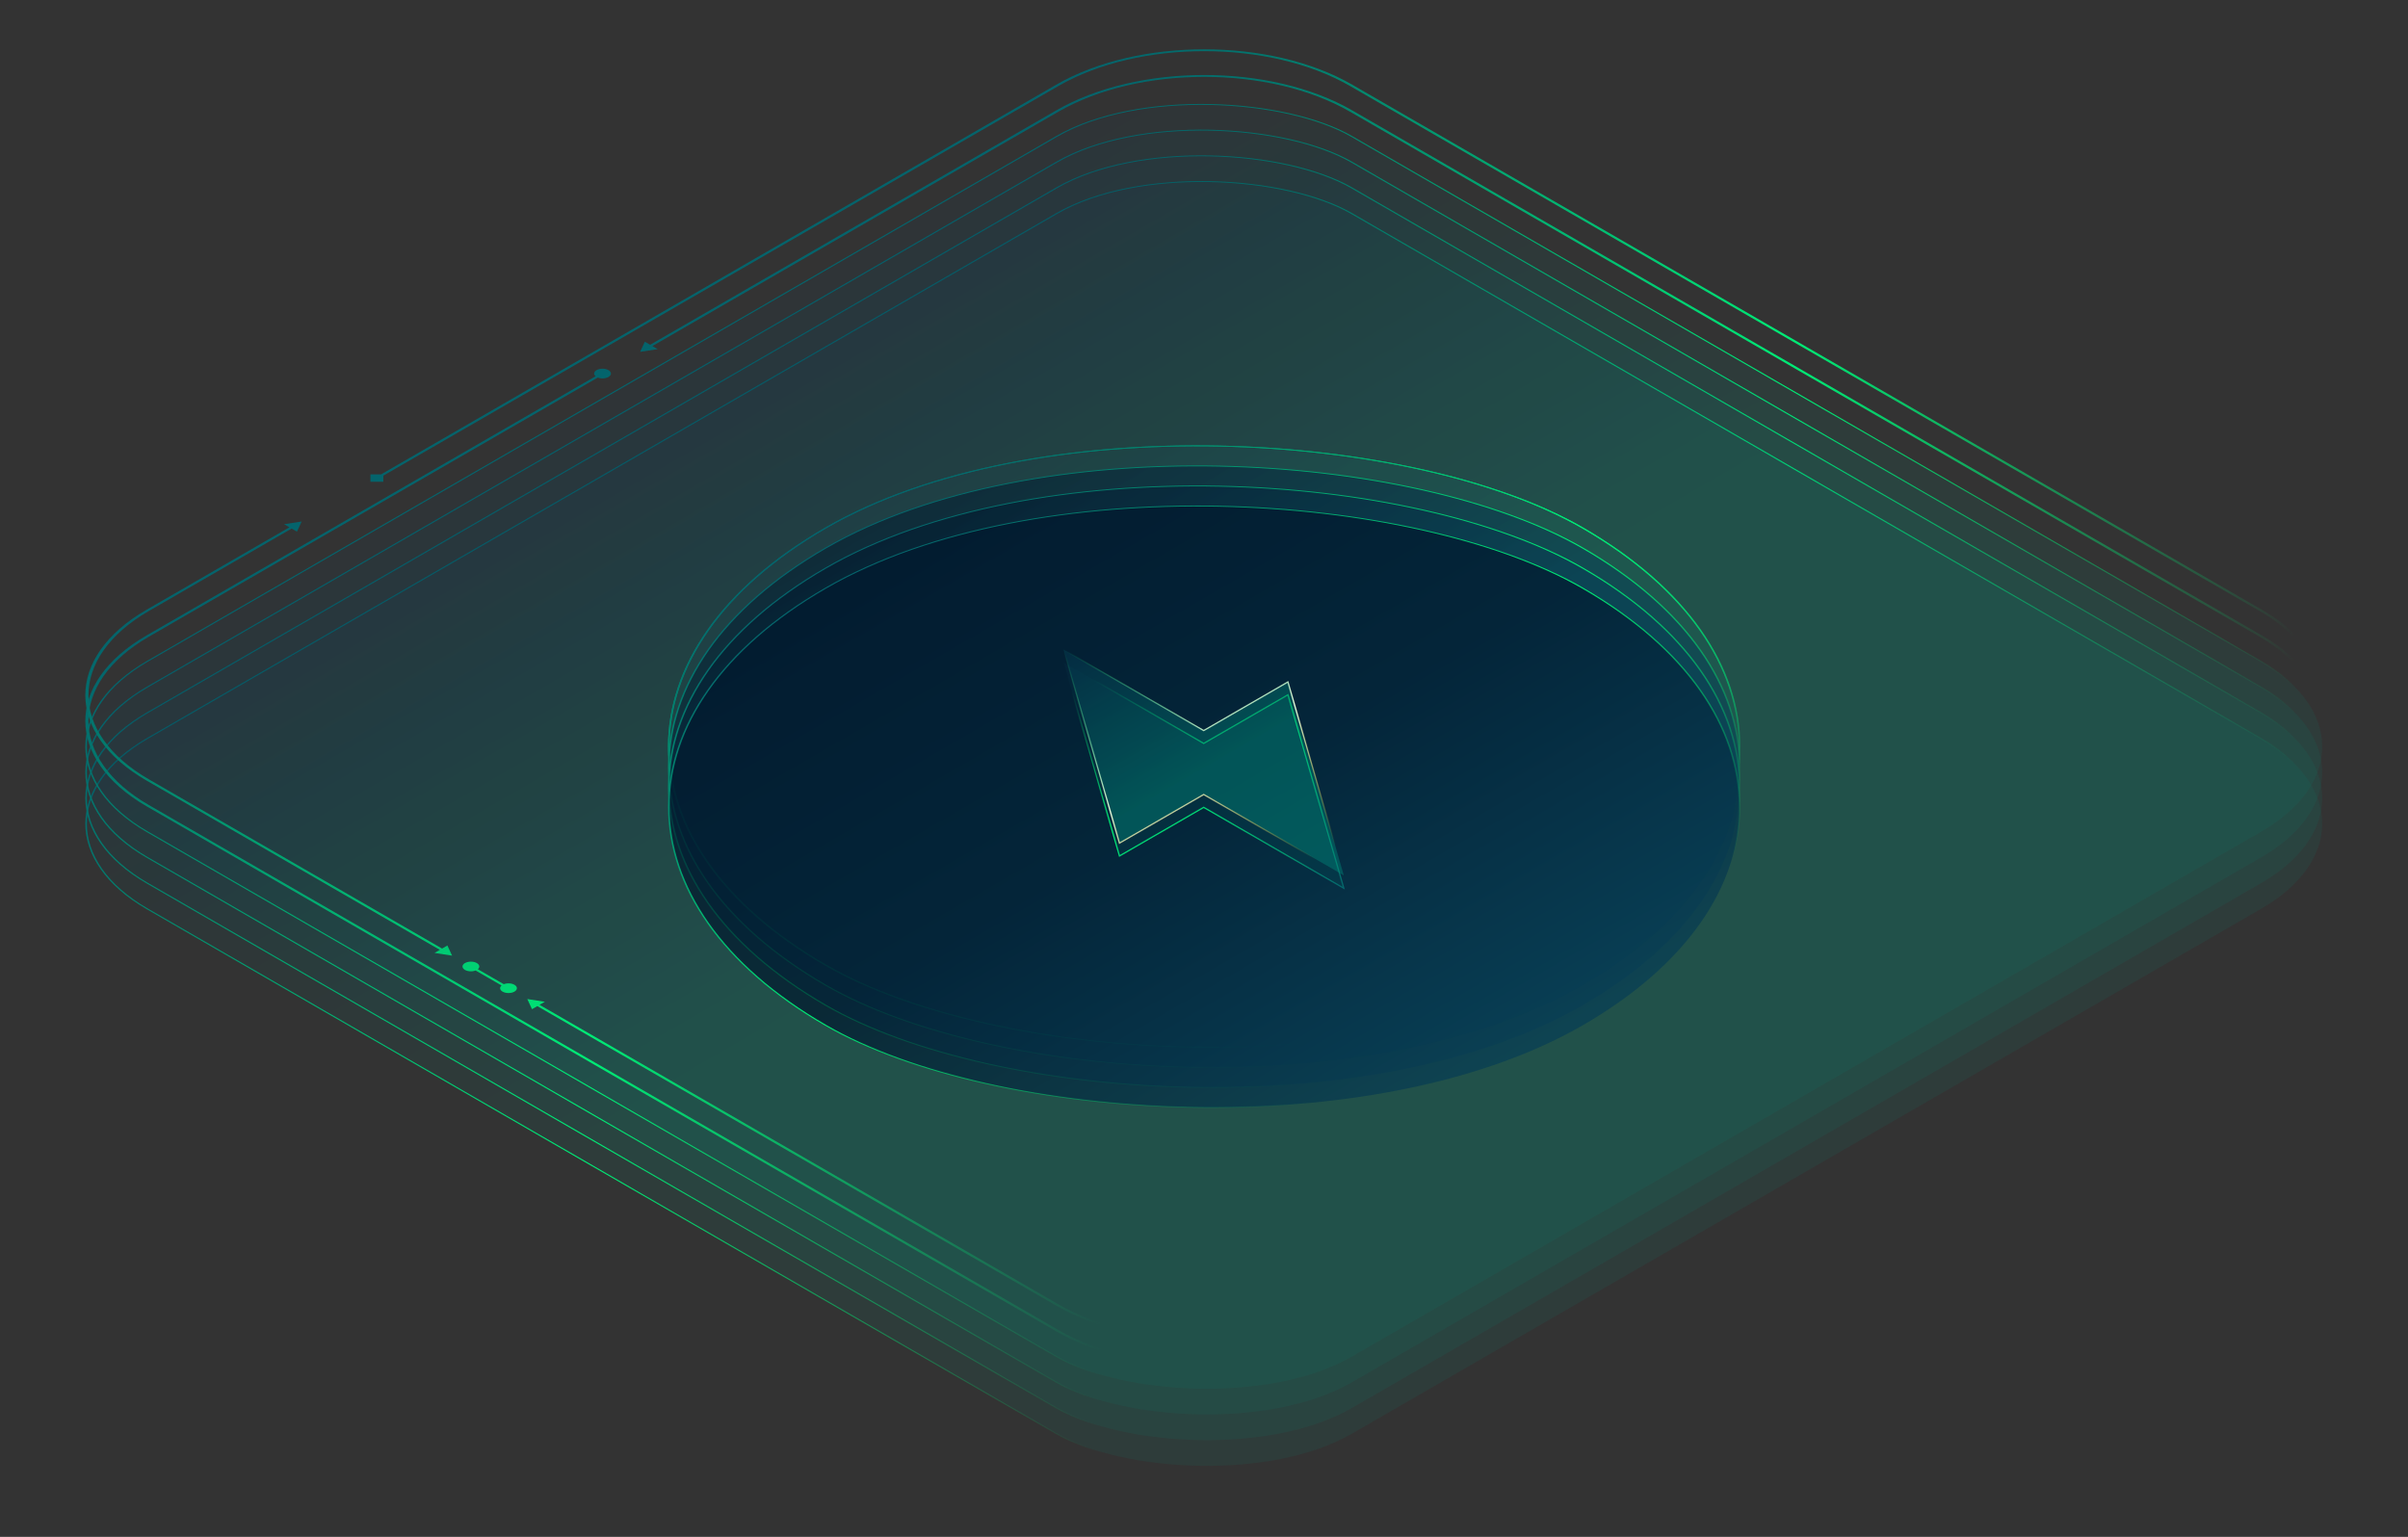 <svg width="2248" height="1435" viewBox="0 0 2248 1435" fill="none" xmlns="http://www.w3.org/2000/svg">
<rect x="0" y="0" width="2248" height="1435" fill="#333333" stroke="none"/>
<rect x="-1.039" width="1298.42" height="1298.42" rx="159" transform="matrix(0.866 -0.5 0.866 0.5 0.619 768.56)" fill="url(#paint0_linear_2451_2114)" fill-opacity="0.1" stroke="url(#paint1_linear_2451_2114)" stroke-width="1.2"/>
<rect x="-1.039" width="1298.42" height="1298.42" rx="159" transform="matrix(0.866 -0.5 0.866 0.5 0.619 744.56)" fill="url(#paint2_linear_2451_2114)" fill-opacity="0.1" stroke="url(#paint3_linear_2451_2114)" stroke-width="1.2"/>
<rect x="-1.039" width="1298.42" height="1298.42" rx="159" transform="matrix(0.866 -0.5 0.866 0.5 0.619 720.56)" fill="url(#paint4_linear_2451_2114)" fill-opacity="0.1" stroke="url(#paint5_linear_2451_2114)" stroke-width="1.2"/>
<rect x="-1.039" width="1298.42" height="1298.42" rx="159" transform="matrix(0.866 -0.5 0.866 0.5 0.619 696.56)" fill="url(#paint6_linear_2451_2114)" fill-opacity="0.1" stroke="url(#paint7_linear_2451_2114)" stroke-width="1.2"/>
<rect x="-1.039" width="816.229" height="816.229" rx="408.115" transform="matrix(0.866 -0.5 0.866 0.5 418.219 696.56)" stroke="url(#paint8_linear_2451_2114)" stroke-width="1.2"/>
<path d="M556.941 351.995C560.002 353.762 564.965 353.762 568.026 351.995C571.088 350.227 571.088 347.362 568.026 345.595C564.965 343.828 560.002 343.828 556.941 345.595C553.88 347.362 553.88 350.227 556.941 351.995ZM597.592 328.527L613.984 325.991L601.984 319.064L597.592 328.527ZM1260.35 104.305L2109.44 594.484L2111.52 593.284L1262.43 103.106L1260.35 104.305ZM2109.44 751.674L1260.35 1241.85L1262.43 1243.05L2111.52 752.874L2109.44 751.674ZM988.067 1241.85L138.979 751.674L136.9 752.874L985.989 1243.05L988.067 1241.85ZM138.979 594.484L563.523 349.395L561.444 348.195L136.9 593.284L138.979 594.484ZM844.386 187.253L988.067 104.305L985.989 103.105L842.307 186.053L844.386 187.253ZM703.954 268.324L844.386 187.253L842.307 186.053L701.876 267.124L703.954 268.324ZM633.739 308.859L703.954 268.324L701.876 267.124L631.66 307.659L633.739 308.859ZM607.984 323.727L633.739 308.859L631.66 307.659L605.906 322.528L607.984 323.727ZM1260.35 1241.85C1185.16 1285.26 1063.26 1285.26 988.067 1241.85L985.989 1243.05C1062.33 1287.12 1186.09 1287.12 1262.43 1243.05L1260.35 1241.85ZM2109.44 594.484C2184.63 637.891 2184.63 708.267 2109.44 751.674L2111.52 752.874C2187.86 708.804 2187.86 637.354 2111.52 593.284L2109.44 594.484ZM1262.43 103.106C1186.09 59.036 1062.33 59.036 985.989 103.105L988.067 104.305C1063.26 60.899 1185.16 60.899 1260.35 104.305L1262.43 103.106ZM138.979 751.674C63.789 708.267 63.789 637.891 138.979 594.484L136.9 593.284C60.563 637.354 60.563 708.804 136.9 752.874L138.979 751.674Z" fill="url(#paint9_linear_2451_2114)"/>
<path d="M281.621 486.937L265.228 489.473L277.228 496.4L281.621 486.937ZM345.836 449.865L357.837 449.865L357.837 442.938L345.836 442.938L345.836 449.865ZM422.052 892.292L417.66 882.829L405.66 889.757L422.052 892.292ZM492.268 932.828L496.66 942.291L508.661 935.364L492.268 932.828ZM434.064 905.626C437.125 907.393 442.088 907.393 445.149 905.626C448.21 903.859 448.21 900.994 445.149 899.226C442.088 897.459 437.125 897.459 434.064 899.226C431.002 900.994 431.002 903.859 434.064 905.626ZM469.171 925.894C472.233 927.661 477.196 927.661 480.257 925.894C483.318 924.127 483.318 921.261 480.257 919.494C477.196 917.727 472.233 917.727 469.171 919.494C466.11 921.261 466.11 924.127 469.171 925.894ZM1260.35 80.305L2109.44 570.484L2111.52 569.284L1262.43 79.106L1260.35 80.305ZM2109.44 727.674L1260.35 1217.85L1262.43 1219.05L2111.52 728.874L2109.44 727.674ZM563.523 325.395L988.067 80.305L985.989 79.105L561.444 324.195L563.523 325.395ZM138.979 570.484L273.307 492.937L271.228 491.737L136.9 569.284L138.979 570.484ZM423.092 406.466L563.523 325.395L561.444 324.195L421.013 405.266L423.092 406.466ZM352.876 447.001L423.092 406.466L421.013 405.266L350.797 445.801L352.876 447.001ZM988.067 1217.85L563.523 972.763L561.444 973.963L985.989 1219.05L988.067 1217.85ZM282.66 810.621L138.979 727.674L136.9 728.874L280.582 811.821L282.66 810.621ZM413.738 886.293L282.66 810.621L280.582 811.821L411.66 887.493L413.738 886.293ZM563.523 972.763L502.661 937.627L500.582 938.827L561.444 973.963L563.523 972.763ZM458.199 911.96L440.645 901.826L438.567 903.026L456.121 913.16L458.199 911.96ZM475.753 922.094L466.976 917.027L464.898 918.227L473.675 923.294L475.753 922.094ZM466.976 917.027L458.199 911.96L456.121 913.16L464.898 918.227L466.976 917.027ZM1260.35 1217.85C1185.16 1261.26 1063.26 1261.26 988.067 1217.85L985.989 1219.05C1062.33 1263.12 1186.09 1263.12 1262.43 1219.05L1260.35 1217.85ZM2109.44 570.484C2184.63 613.891 2184.63 684.267 2109.44 727.674L2111.52 728.874C2187.86 684.804 2187.86 613.354 2111.52 569.284L2109.44 570.484ZM1262.43 79.106C1186.09 35.036 1062.33 35.036 985.989 79.105L988.067 80.305C1063.26 36.899 1185.16 36.899 1260.35 80.305L1262.43 79.106ZM136.9 569.284C60.563 613.354 60.563 684.804 136.9 728.874L138.979 727.674C63.789 684.267 63.789 613.891 138.979 570.484L136.9 569.284Z" fill="url(#paint10_linear_2451_2114)"/>
<rect x="-1.039" width="816.229" height="816.229" rx="408.115" transform="matrix(0.866 -0.5 0.866 0.5 418.219 696.559)" fill="url(#paint11_linear_2451_2114)" fill-opacity="0.1" stroke="url(#paint12_linear_2451_2114)" stroke-width="1.2"/>
<rect x="-1.039" width="816.229" height="816.229" rx="408.115" transform="matrix(0.866 -0.5 0.866 0.5 418.219 715.282)" fill="url(#paint13_linear_2451_2114)" fill-opacity="0.5" stroke="url(#paint14_linear_2451_2114)" stroke-width="1.2"/>
<rect x="-1.039" width="816.229" height="816.229" rx="408.115" transform="matrix(0.866 -0.5 0.866 0.5 418.219 734.004)" fill="url(#paint15_linear_2451_2114)" fill-opacity="0.5" stroke="url(#paint16_linear_2451_2114)" stroke-width="1.2"/>
<rect x="-1.039" width="816.229" height="816.229" rx="408.115" transform="matrix(0.866 -0.5 0.866 0.5 418.219 752.727)" fill="url(#paint17_linear_2451_2114)" fill-opacity="0.7" stroke="url(#paint18_linear_2451_2114)" stroke-width="1.2"/>
<path d="M1123.21 693.828L1123.72 694.128L1124.24 693.828L1202.36 648.729L1254.51 829.338L1124.24 754.137L1123.72 753.837L1123.21 754.137L1045.08 799.236L992.943 618.628L1123.21 693.828Z" fill="url(#paint19_linear_2451_2114)" fill-opacity="0.1" stroke="url(#paint20_linear_2451_2114)" stroke-width="1.2"/>
<path d="M1123.21 681.829L1123.72 682.129L1124.24 681.829L1202.36 636.73L1254.51 817.338L1124.24 742.138L1123.72 741.838L1123.21 742.138L1045.08 787.236L992.943 606.628L1123.21 681.829Z" fill="url(#paint21_linear_2451_2114)" fill-opacity="0.4" stroke="url(#paint22_linear_2451_2114)" stroke-width="1.2"/>
<defs>
<linearGradient id="paint0_linear_2451_2114" x1="648.611" y1="0" x2="648.611" y2="1297.22" gradientUnits="userSpaceOnUse">
<stop stop-color="#063E56"/>
<stop offset="0.515" stop-color="#008F7C"/>
</linearGradient>
<linearGradient id="paint1_linear_2451_2114" x1="648.611" y1="0" x2="648.611" y2="1297.22" gradientUnits="userSpaceOnUse">
<stop stop-color="#04646C"/>
<stop offset="0.49" stop-color="#00EB75"/>
<stop offset="0.91" stop-color="#00EB75" stop-opacity="0"/>
</linearGradient>
<linearGradient id="paint2_linear_2451_2114" x1="648.611" y1="0" x2="648.611" y2="1297.22" gradientUnits="userSpaceOnUse">
<stop stop-color="#063E56"/>
<stop offset="0.515" stop-color="#008F7C"/>
</linearGradient>
<linearGradient id="paint3_linear_2451_2114" x1="648.611" y1="0" x2="648.611" y2="1297.22" gradientUnits="userSpaceOnUse">
<stop stop-color="#04646C"/>
<stop offset="0.49" stop-color="#00EB75"/>
<stop offset="0.91" stop-color="#00EB75" stop-opacity="0"/>
</linearGradient>
<linearGradient id="paint4_linear_2451_2114" x1="648.611" y1="0" x2="648.611" y2="1297.22" gradientUnits="userSpaceOnUse">
<stop stop-color="#063E56"/>
<stop offset="0.515" stop-color="#008F7C"/>
</linearGradient>
<linearGradient id="paint5_linear_2451_2114" x1="648.611" y1="0" x2="648.611" y2="1297.22" gradientUnits="userSpaceOnUse">
<stop stop-color="#04646C"/>
<stop offset="0.49" stop-color="#00EB75"/>
<stop offset="0.91" stop-color="#00EB75" stop-opacity="0"/>
</linearGradient>
<linearGradient id="paint6_linear_2451_2114" x1="648.611" y1="0" x2="648.611" y2="1297.22" gradientUnits="userSpaceOnUse">
<stop stop-color="#063E56"/>
<stop offset="0.515" stop-color="#008F7C"/>
</linearGradient>
<linearGradient id="paint7_linear_2451_2114" x1="648.611" y1="0" x2="648.611" y2="1297.22" gradientUnits="userSpaceOnUse">
<stop stop-color="#04646C"/>
<stop offset="0.49" stop-color="#00EB75"/>
<stop offset="0.91" stop-color="#00EB75" stop-opacity="0"/>
</linearGradient>
<linearGradient id="paint8_linear_2451_2114" x1="407.515" y1="0" x2="407.515" y2="815.029" gradientUnits="userSpaceOnUse">
<stop stop-color="#04646C"/>
<stop offset="0.49" stop-color="#00EB75"/>
<stop offset="0.91" stop-color="#00EB75" stop-opacity="0"/>
</linearGradient>
<linearGradient id="paint9_linear_2451_2114" x1="562.484" y1="348.795" x2="1124.14" y2="1321.69" gradientUnits="userSpaceOnUse">
<stop stop-color="#04646C"/>
<stop offset="0.49" stop-color="#00EB75"/>
<stop offset="0.91" stop-color="#00EB75" stop-opacity="0"/>
</linearGradient>
<linearGradient id="paint10_linear_2451_2114" x1="562.484" y1="324.795" x2="1124.14" y2="1297.69" gradientUnits="userSpaceOnUse">
<stop stop-color="#04646C"/>
<stop offset="0.49" stop-color="#00EB75"/>
<stop offset="0.91" stop-color="#00EB75" stop-opacity="0"/>
</linearGradient>
<linearGradient id="paint11_linear_2451_2114" x1="407.515" y1="0" x2="407.515" y2="815.029" gradientUnits="userSpaceOnUse">
<stop stop-color="#063E56"/>
<stop offset="0.515" stop-color="#008F7C"/>
</linearGradient>
<linearGradient id="paint12_linear_2451_2114" x1="407.515" y1="0" x2="407.515" y2="815.029" gradientUnits="userSpaceOnUse">
<stop stop-color="#04646C"/>
<stop offset="0.49" stop-color="#00EB75"/>
<stop offset="0.91" stop-color="#00EB75" stop-opacity="0"/>
</linearGradient>
<linearGradient id="paint13_linear_2451_2114" x1="407.515" y1="0" x2="407.515" y2="815.029" gradientUnits="userSpaceOnUse">
<stop stop-color="#00182E"/>
<stop offset="0.515" stop-color="#063E56"/>
</linearGradient>
<linearGradient id="paint14_linear_2451_2114" x1="407.515" y1="0" x2="407.515" y2="815.029" gradientUnits="userSpaceOnUse">
<stop stop-color="#04646C"/>
<stop offset="0.49" stop-color="#00EB75"/>
<stop offset="0.91" stop-color="#00EB75" stop-opacity="0"/>
</linearGradient>
<linearGradient id="paint15_linear_2451_2114" x1="407.515" y1="0" x2="407.515" y2="815.029" gradientUnits="userSpaceOnUse">
<stop stop-color="#00182E"/>
<stop offset="0.515" stop-color="#063E56"/>
</linearGradient>
<linearGradient id="paint16_linear_2451_2114" x1="407.515" y1="0" x2="407.515" y2="815.029" gradientUnits="userSpaceOnUse">
<stop stop-color="#04646C"/>
<stop offset="0.49" stop-color="#00EB75"/>
<stop offset="0.91" stop-color="#00EB75" stop-opacity="0"/>
</linearGradient>
<linearGradient id="paint17_linear_2451_2114" x1="407.515" y1="0" x2="407.515" y2="815.029" gradientUnits="userSpaceOnUse">
<stop offset="0.485" stop-color="#00182E"/>
<stop offset="1" stop-color="#063E56"/>
</linearGradient>
<linearGradient id="paint18_linear_2451_2114" x1="407.515" y1="0" x2="407.515" y2="815.029" gradientUnits="userSpaceOnUse">
<stop stop-color="#04646C"/>
<stop offset="0.49" stop-color="#00EB75"/>
<stop offset="0.91" stop-color="#00EB75" stop-opacity="0"/>
</linearGradient>
<linearGradient id="paint19_linear_2451_2114" x1="965.465" y1="632.619" x2="1123.7" y2="906.722" gradientUnits="userSpaceOnUse">
<stop stop-color="#063E56"/>
<stop offset="0.515" stop-color="#008F7C"/>
</linearGradient>
<linearGradient id="paint20_linear_2451_2114" x1="965.465" y1="632.619" x2="1123.7" y2="906.722" gradientUnits="userSpaceOnUse">
<stop offset="0.09" stop-color="#00EB75" stop-opacity="0"/>
<stop offset="0.51" stop-color="#00EB75"/>
<stop offset="1" stop-color="#04646C"/>
</linearGradient>
<linearGradient id="paint21_linear_2451_2114" x1="965.465" y1="620.62" x2="1123.7" y2="894.722" gradientUnits="userSpaceOnUse">
<stop stop-color="#063E56"/>
<stop offset="0.515" stop-color="#008F7C"/>
</linearGradient>
<linearGradient id="paint22_linear_2451_2114" x1="965.465" y1="620.62" x2="1123.7" y2="894.722" gradientUnits="userSpaceOnUse">
<stop stop-color="#00EB75" stop-opacity="0"/>
<stop offset="0.49" stop-color="#F1FFE0"/>
<stop offset="0.91" stop-color="#FACC15" stop-opacity="0"/>
</linearGradient>
</defs>
</svg>

